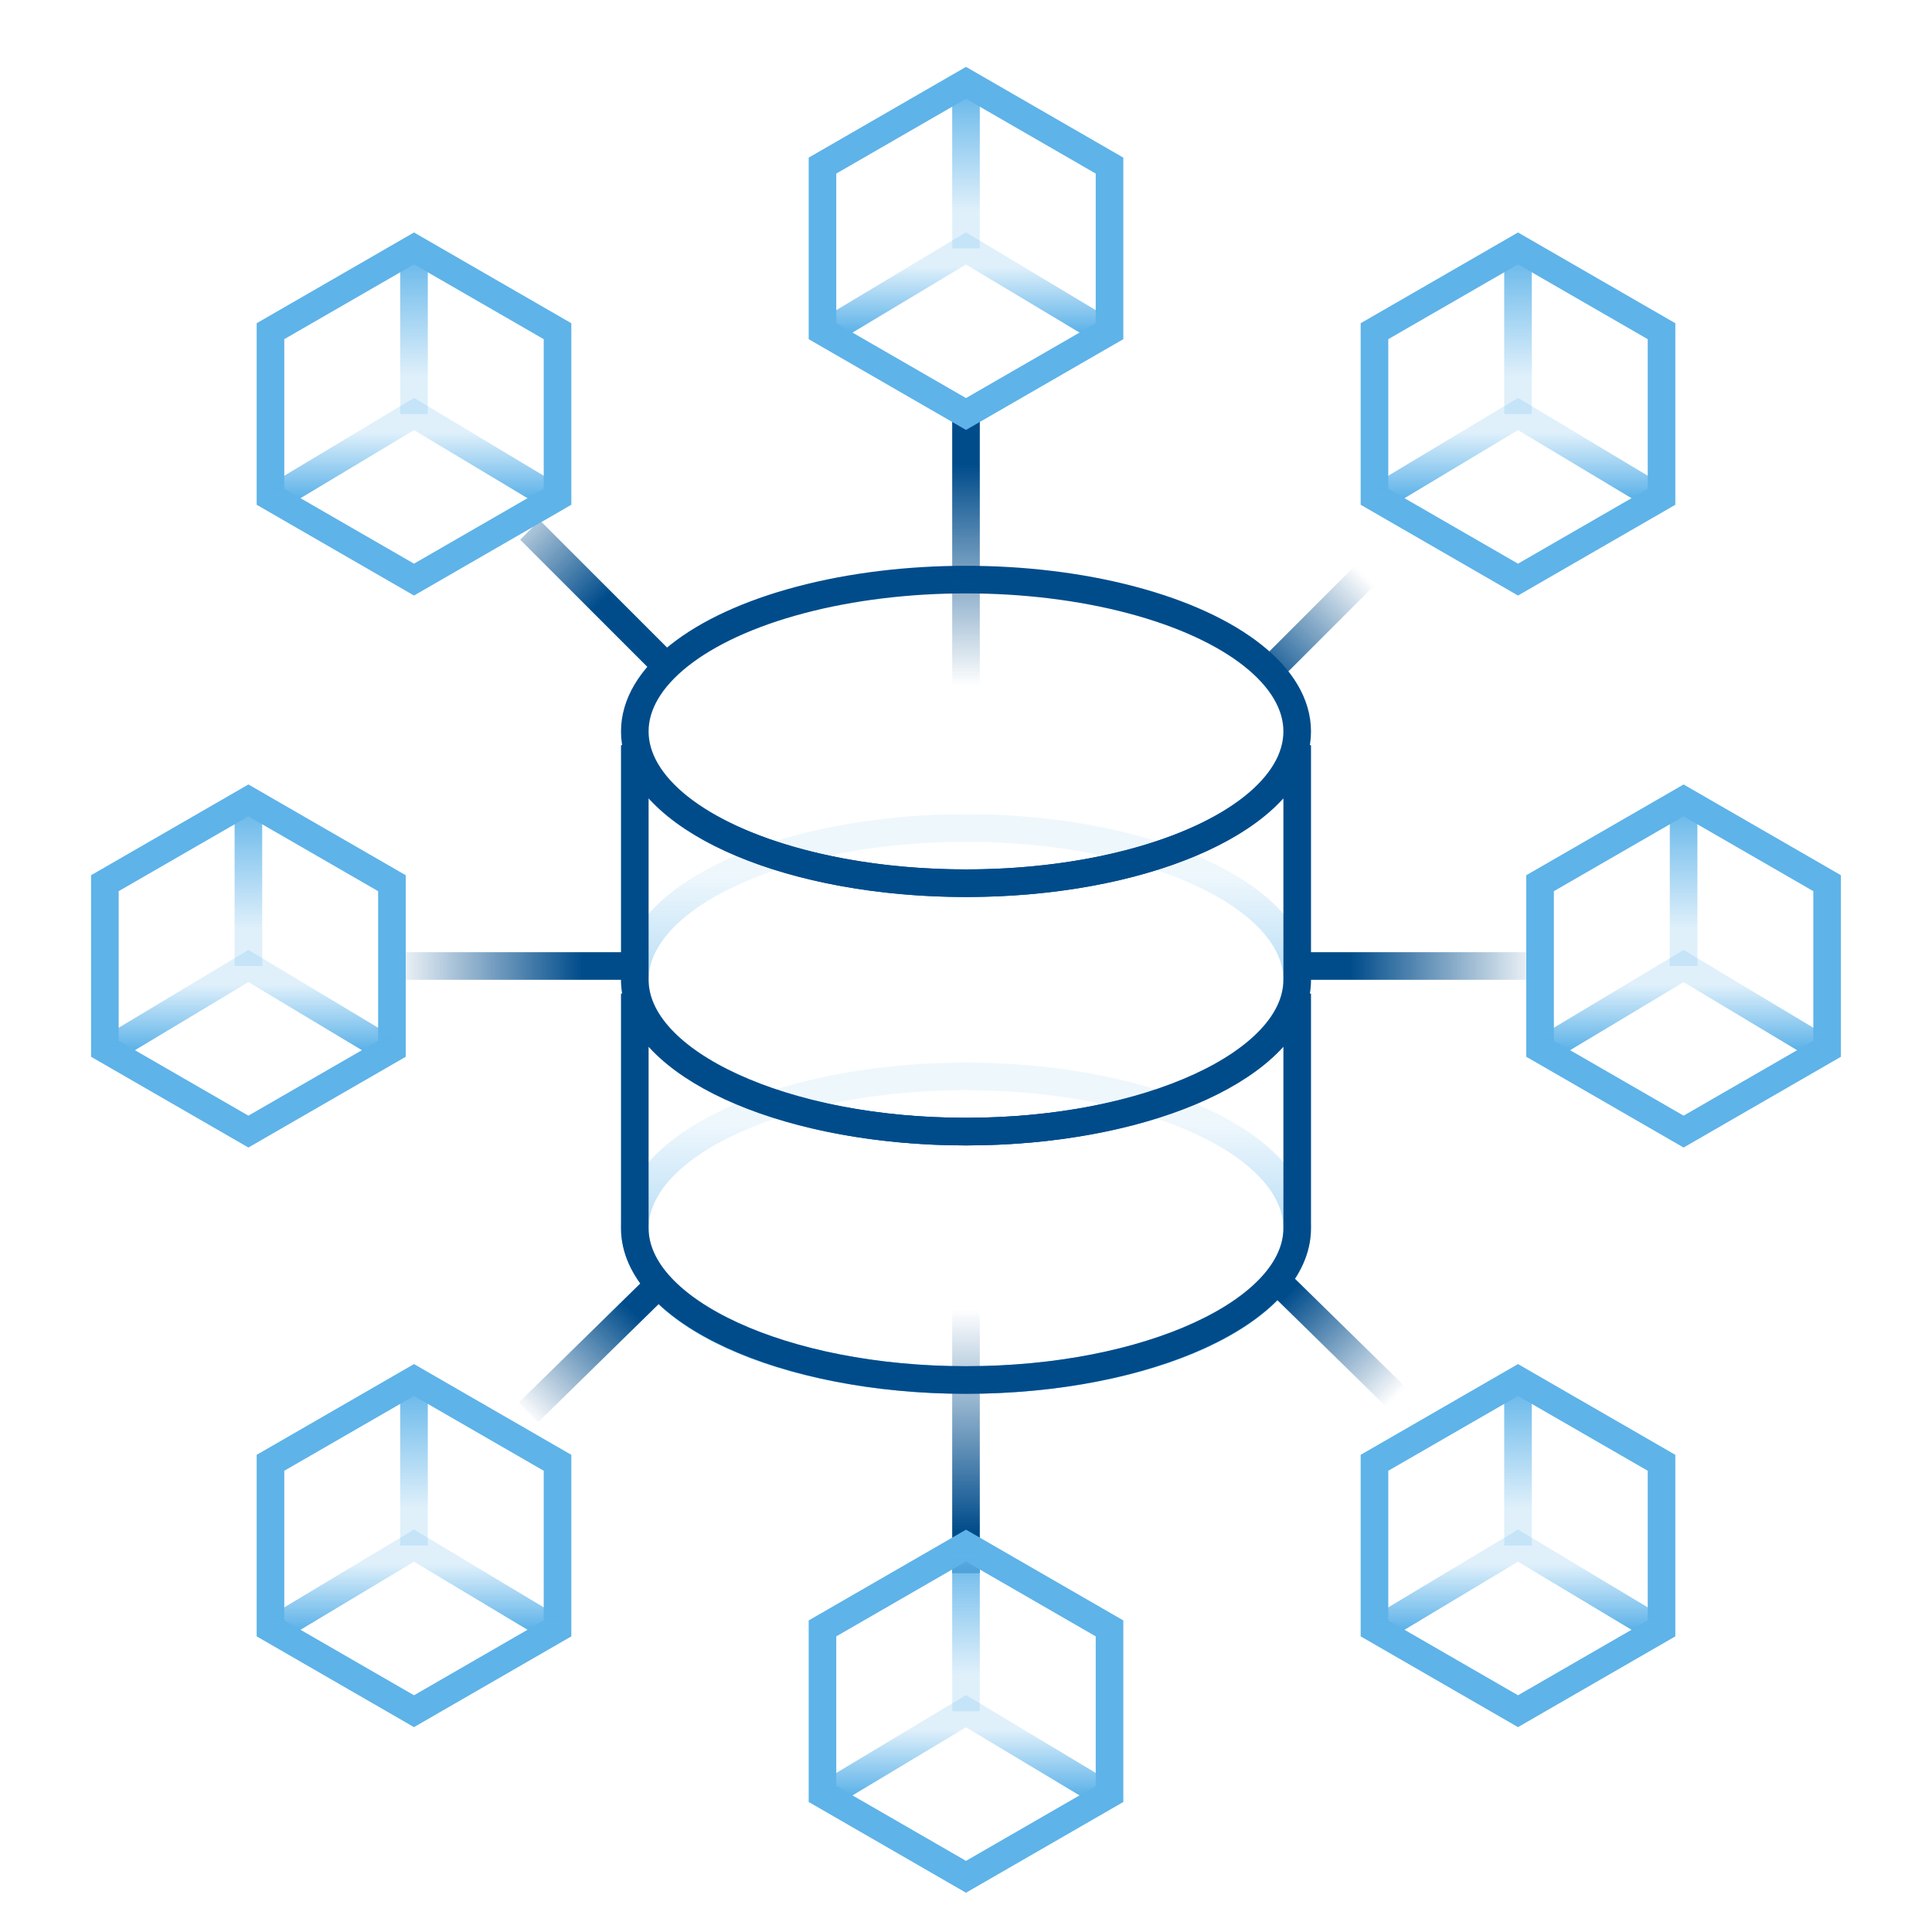 <?xml version="1.0" encoding="UTF-8"?>
<!-- Generator: Adobe Illustrator 27.8.1, SVG Export Plug-In . SVG Version: 6.00 Build 0)  -->
<svg xmlns="http://www.w3.org/2000/svg" xmlns:xlink="http://www.w3.org/1999/xlink" version="1.1" id="Layer_1" x="0px" y="0px" viewBox="0 0 70 70" style="enable-background:new 0 0 70 70;" xml:space="preserve">
<style type="text/css">
	.st0{fill:none;}
	.st1{fill:none;stroke:url(#Oval-Copy-38_00000153698389921576822070000004451973038311376262_);}
	.st2{fill:none;stroke:url(#Oval-Copy-39_00000062194205063000221170000009494147135998781103_);}
	.st3{fill:none;stroke:#004C8B;}
	.st4{fill:none;stroke:#5EB3E9;}
	.st5{fill:none;stroke:url(#Path-12_00000088814235137387516170000008974198581643659670_);}
	.st6{fill:none;stroke:url(#Path-14_00000018922349582889144080000006486465242400221600_);}
	.st7{fill:none;stroke:url(#Path-12_00000153696461981018502360000003379114375753638303_);}
	.st8{fill:none;stroke:url(#Path-14_00000097489918187229119190000010289749250273617292_);}
	.st9{fill:none;stroke:url(#Path-14_00000052091629787990393010000001577507920582264228_);}
	.st10{fill:none;stroke:url(#Path-14-Copy_00000013161894877073106740000008926065245759890347_);}
	.st11{fill:none;stroke:url(#Path-14_00000054234777295583117920000017849543228369247901_);}
	.st12{fill:none;stroke:url(#Path-14-Copy_00000140693530067067712880000003358702850442575277_);}
	.st13{fill:none;stroke:url(#Path-14-Copy_00000054959189639313479350000011724801391513306265_);}
	.st14{fill:none;stroke:url(#Path-14-Copy-3_00000075867025638407235820000007173400755474191782_);}
	.st15{fill:none;stroke:url(#Path-14-Copy-4_00000100356337955092377330000013118647926394988435_);}
	.st16{fill:none;stroke:url(#Path-14-Copy_00000013881894089561493680000007161706653341473664_);}
	.st17{fill:none;stroke:url(#Path-12_00000055681542808743327330000002073214789524992131_);}
	.st18{fill:none;stroke:url(#Path-14_00000031203476476062325220000012454289970253133241_);}
	.st19{fill:none;stroke:url(#Path-12_00000138536280484200373270000001803291482293783170_);}
	.st20{fill:none;stroke:url(#Path-14_00000121976009148367090390000014323807852823141279_);}
	.st21{fill:none;stroke:url(#Path-12_00000020374406472638371240000011587456709505915015_);}
	.st22{fill:none;stroke:url(#Path-14_00000085957443313519317910000011409517696723944347_);}
	.st23{fill:none;stroke:url(#Path-12_00000063592228229232874410000012305442816606205339_);}
	.st24{fill:none;stroke:url(#Path-14_00000134228410543135466390000008184801724224513701_);}
	.st25{fill:none;stroke:url(#Path-12_00000100382640070304953590000002932284684155402377_);}
	.st26{fill:none;stroke:url(#Path-14_00000162352406612992317260000007229229594135276968_);}
	.st27{fill:none;stroke:url(#Path-12_00000169548867350367179260000006734325284121483659_);}
	.st28{fill:none;stroke:url(#Path-14_00000181076499799241738950000002655610684535794832_);}
</style>
<g id="Group-4">
	<rect id="Rectangle" y="0" class="st0" width="70" height="70"></rect>
	
		<linearGradient id="Oval-Copy-38_00000053540006708777111580000018170292800157715595_" gradientUnits="userSpaceOnUse" x1="-4991.458" y1="1197.337" x2="-4991.458" y2="1198.306" gradientTransform="matrix(24 0 0 -11 119830 13212.992)">
		<stop offset="0" style="stop-color:#5EB3E9"></stop>
		<stop offset="1" style="stop-color:#5EB3E9;stop-opacity:0.1"></stop>
	</linearGradient>
	
		<ellipse id="Oval-Copy-38" style="fill:none;stroke:url(#Oval-Copy-38_00000053540006708777111580000018170292800157715595_);" cx="35" cy="35.5" rx="12" ry="5.5"></ellipse>
	
		<linearGradient id="Oval-Copy-39_00000009571011666071863590000005419105715486664382_" gradientUnits="userSpaceOnUse" x1="-4991.458" y1="1197.337" x2="-4991.458" y2="1198.306" gradientTransform="matrix(24 0 0 -11 119830 13221.992)">
		<stop offset="0" style="stop-color:#5EB3E9"></stop>
		<stop offset="1" style="stop-color:#5EB3E9;stop-opacity:0.1"></stop>
	</linearGradient>
	
		<ellipse id="Oval-Copy-39" style="fill:none;stroke:url(#Oval-Copy-39_00000009571011666071863590000005419105715486664382_);" cx="35" cy="44.5" rx="12" ry="5.5"></ellipse>
	<path id="Combined-Shape" class="st3" d="M47,27v8.5c0,3-5.4,5.5-12,5.5s-12-2.5-12-5.5l0,0V27l0,0l0,0c0.6,2.8,5.7,5,12,5   S46.4,29.8,47,27L47,27L47,27z"></path>
	<path id="Combined-Shape-Copy" class="st3" d="M47,36v8.5c0,3-5.4,5.5-12,5.5s-12-2.5-12-5.5l0,0V36l0,0l0,0c0.6,2.8,5.7,5,12,5   S46.4,38.8,47,36L47,36L47,36z"></path>
	<ellipse id="Oval" class="st3" cx="35" cy="26.5" rx="12" ry="5.5"></ellipse>
	<g id="Group-Copy-4" transform="translate(49, 9)">
		<polygon id="Polygon" class="st4" points="6,0 11.2,3 11.2,9 6,12 0.8,9 0.8,3   "></polygon>
		
			<linearGradient id="Path-12_00000065073292480446113100000000476988103927019405_" gradientUnits="userSpaceOnUse" x1="-4736.6" y1="888.626" x2="-4736.6" y2="887.848" gradientTransform="matrix(10 0 0 -3 47372 2672.543)">
			<stop offset="0" style="stop-color:#5EB3E9;stop-opacity:0.2"></stop>
			<stop offset="1" style="stop-color:#5EB3E9"></stop>
		</linearGradient>
		<polyline id="Path-12" style="fill:none;stroke:url(#Path-12_00000065073292480446113100000000476988103927019405_);" points="    1,9 6,6 11,9   "></polyline>
		
			<linearGradient id="Path-14_00000115504083702861128100000000011102685246905739_" gradientUnits="userSpaceOnUse" x1="-49" y1="1508.626" x2="-49" y2="1507.848" gradientTransform="matrix(1 0 0 6 55 -9047.087)">
			<stop offset="0" style="stop-color:#5EB3E9;stop-opacity:0.2"></stop>
			<stop offset="1" style="stop-color:#5EB3E9"></stop>
		</linearGradient>
		
			<line id="Path-14" style="fill:none;stroke:url(#Path-14_00000115504083702861128100000000011102685246905739_);" x1="6" y1="6" x2="6" y2="0"></line>
	</g>
	<g id="Group-Copy-6" transform="translate(9, 50)">
		<polygon id="Polygon_00000007416515258700566110000004420021342160152756_" class="st4" points="6,0 11.2,3 11.2,9 6,12 0.8,9     0.8,3   "></polygon>
		
			<linearGradient id="Path-12_00000040539907809375240000000008582462248011996299_" gradientUnits="userSpaceOnUse" x1="-4696.6" y1="847.626" x2="-4696.6" y2="846.848" gradientTransform="matrix(10 0 0 -3 46972 2549.543)">
			<stop offset="0" style="stop-color:#5EB3E9;stop-opacity:0.2"></stop>
			<stop offset="1" style="stop-color:#5EB3E9"></stop>
		</linearGradient>
		
			<polyline id="Path-12_00000147216921442511669910000005524200887985037702_" style="fill:none;stroke:url(#Path-12_00000040539907809375240000000008582462248011996299_);" points="    1,9 6,6 11,9   "></polyline>
		
			<linearGradient id="Path-14_00000172398668804330626290000014175341900771547821_" gradientUnits="userSpaceOnUse" x1="-9" y1="1467.626" x2="-9" y2="1466.848" gradientTransform="matrix(1 0 0 6 15 -8801.087)">
			<stop offset="0" style="stop-color:#5EB3E9;stop-opacity:0.2"></stop>
			<stop offset="1" style="stop-color:#5EB3E9"></stop>
		</linearGradient>
		
			<line id="Path-14_00000080927272334989340880000015431883151380355209_" style="fill:none;stroke:url(#Path-14_00000172398668804330626290000014175341900771547821_);" x1="6" y1="6" x2="6" y2="0"></line>
	</g>
	<g id="Group-2" transform="translate(34, 15)">
		
			<linearGradient id="Path-14_00000040538921474113081610000003226223384702367877_" gradientUnits="userSpaceOnUse" x1="-34" y1="1176.008" x2="-34" y2="1175.23" gradientTransform="matrix(1 0 0 -10.338 35 12159.305)">
			<stop offset="0" style="stop-color:#004C8B"></stop>
			<stop offset="1" style="stop-color:#004C8B;stop-opacity:0"></stop>
		</linearGradient>
		
			<line id="Path-14_00000155849754971398576660000000680958413208012964_" style="fill:none;stroke:url(#Path-14_00000040538921474113081610000003226223384702367877_);" x1="1" y1="0" x2="1" y2="10.3"></line>
		
			<linearGradient id="Path-14-Copy_00000137852197233609801470000017203977455989123483_" gradientUnits="userSpaceOnUse" x1="-10452" y1="1415.911" x2="-10452" y2="1415.132" gradientTransform="matrix(-1 0 0 10.338 -10451 -14597.307)">
			<stop offset="0" style="stop-color:#004C8B"></stop>
			<stop offset="1" style="stop-color:#004C8B;stop-opacity:0"></stop>
		</linearGradient>
		
			<line id="Path-14-Copy" style="fill:none;stroke:url(#Path-14-Copy_00000137852197233609801470000017203977455989123483_);" x1="1" y1="42" x2="1" y2="31.7"></line>
	</g>
	
		<linearGradient id="Path-14_00000101811015160574865570000007465149517941208494_" gradientUnits="userSpaceOnUse" x1="-3969" y1="732.182" x2="-3969" y2="731.403" gradientTransform="matrix(1.836970e-16 1 -9 1.653273e-15 6638.63 4004)">
		<stop offset="0" style="stop-color:#004C8B"></stop>
		<stop offset="1" style="stop-color:#004C8B;stop-opacity:0"></stop>
	</linearGradient>
	
		<line id="Path-14_00000152229981052568309350000012829071526211855791_" style="fill:none;stroke:url(#Path-14_00000101811015160574865570000007465149517941208494_);" x1="47" y1="35" x2="56" y2="35"></line>
	
		<linearGradient id="Path-14-Copy_00000132795800410060557860000014172459708428931226_" gradientUnits="userSpaceOnUse" x1="-6449" y1="1889.737" x2="-6449" y2="1888.959" gradientTransform="matrix(-3.061617e-16 -1 9 -2.755455e-15 -16986.631 -6414)">
		<stop offset="0" style="stop-color:#004C8B"></stop>
		<stop offset="1" style="stop-color:#004C8B;stop-opacity:0"></stop>
	</linearGradient>
	
		<line id="Path-14-Copy_00000010312595457154689690000008567897150484036242_" style="fill:none;stroke:url(#Path-14-Copy_00000132795800410060557860000014172459708428931226_);" x1="23" y1="35" x2="14" y2="35"></line>
	
		<linearGradient id="Path-14-Copy_00000099630693840415654490000018012646491685679016_" gradientUnits="userSpaceOnUse" x1="102493" y1="1964.139" x2="102493" y2="1963.36" gradientTransform="matrix(1.842593e-02 -1.842593e-02 4.937 4.937 -11561.721 -7784.645)">
		<stop offset="0" style="stop-color:#004C8B"></stop>
		<stop offset="1" style="stop-color:#004C8B;stop-opacity:0"></stop>
	</linearGradient>
	
		<line id="Path-14-Copy_00000017508015934892964800000016357295886936820370_" style="fill:none;stroke:url(#Path-14-Copy_00000099630693840415654490000018012646491685679016_);" x1="24.1" y1="24.1" x2="19.2" y2="19.2"></line>
	
		<g id="Group-3" transform="translate(35.146, 48.674) scale(1, -1) translate(-35.146, -48.674) translate(18.146, 45.174)">
		
			<linearGradient id="Path-14-Copy-3_00000005229500298746214740000002944595917869056658_" gradientUnits="userSpaceOnUse" x1="169771.328" y1="-1660.781" x2="169771.328" y2="-1660.003" gradientTransform="matrix(1.842593e-02 -1.842593e-02 -4.937 -4.937 -11321.97 -5065.591)">
			<stop offset="0" style="stop-color:#004C8B"></stop>
			<stop offset="1" style="stop-color:#004C8B;stop-opacity:0"></stop>
		</linearGradient>
		
			<line id="Path-14-Copy-3" style="fill:none;stroke:url(#Path-14-Copy-3_00000005229500298746214740000002944595917869056658_);" x1="6" y1="5.9" x2="1" y2="1"></line>
		
			<linearGradient id="Path-14-Copy-4_00000176038389096224738310000015601344354799572411_" gradientUnits="userSpaceOnUse" x1="-112928.148" y1="-605.606" x2="-112928.148" y2="-604.828" gradientTransform="matrix(-1.842593e-02 -1.842593e-02 4.937 -4.937 937.97 -5065.591)">
			<stop offset="0" style="stop-color:#004C8B"></stop>
			<stop offset="1" style="stop-color:#004C8B;stop-opacity:0"></stop>
		</linearGradient>
		
			<line id="Path-14-Copy-4" style="fill:none;stroke:url(#Path-14-Copy-4_00000176038389096224738310000015601344354799572411_);" x1="28" y1="5.9" x2="33" y2="1"></line>
	</g>
	
		<linearGradient id="Path-14-Copy_00000027588695352512152070000003916254102999692192_" gradientUnits="userSpaceOnUse" x1="-180206.469" y1="908.964" x2="-180206.469" y2="908.186" gradientTransform="matrix(-1.842593e-02 -1.842593e-02 -4.937 4.937 1214.014 -7784.645)">
		<stop offset="0" style="stop-color:#004C8B"></stop>
		<stop offset="1" style="stop-color:#004C8B;stop-opacity:0"></stop>
	</linearGradient>
	
		<line id="Path-14-Copy_00000131353562921592177260000001653491817314083470_" style="fill:none;stroke:url(#Path-14-Copy_00000027588695352512152070000003916254102999692192_);" x1="46.2" y1="24.1" x2="51.1" y2="19.2"></line>
	
		<g id="Path-14-Copy-2" transform="translate(35, 51.5) rotate(-180) translate(-35, -51.5) translate(34.5, 46)">
	</g>
	<g id="Group" transform="translate(29, 3)">
		<polygon id="Polygon_00000128461359161851132540000001448689421958057108_" class="st4" points="6,0 11.2,3 11.2,9 6,12 0.8,9     0.8,3   "></polygon>
		
			<linearGradient id="Path-12_00000092456940888120201960000008764263424452327570_" gradientUnits="userSpaceOnUse" x1="-4716.6" y1="894.626" x2="-4716.6" y2="893.848" gradientTransform="matrix(10 0 0 -3 47172 2690.543)">
			<stop offset="0" style="stop-color:#5EB3E9;stop-opacity:0.2"></stop>
			<stop offset="1" style="stop-color:#5EB3E9"></stop>
		</linearGradient>
		
			<polyline id="Path-12_00000142152494220928342000000005404471760192626109_" style="fill:none;stroke:url(#Path-12_00000092456940888120201960000008764263424452327570_);" points="    1,9 6,6 11,9   "></polyline>
		
			<linearGradient id="Path-14_00000050662471761263378300000001357498698655711392_" gradientUnits="userSpaceOnUse" x1="-29" y1="1514.626" x2="-29" y2="1513.848" gradientTransform="matrix(1 0 0 6 35 -9083.087)">
			<stop offset="0" style="stop-color:#5EB3E9;stop-opacity:0.2"></stop>
			<stop offset="1" style="stop-color:#5EB3E9"></stop>
		</linearGradient>
		
			<line id="Path-14_00000154408861795495904730000017495649601889384864_" style="fill:none;stroke:url(#Path-14_00000050662471761263378300000001357498698655711392_);" x1="6" y1="6" x2="6" y2="0"></line>
	</g>
	<g id="Group-Copy" transform="translate(29, 56)">
		<polygon id="Polygon_00000013161825145207641390000006975642035983285678_" class="st4" points="6,0 11.2,3 11.2,9 6,12 0.8,9     0.8,3   "></polygon>
		
			<linearGradient id="Path-12_00000060025769800818920260000001649820888541341351_" gradientUnits="userSpaceOnUse" x1="-4716.6" y1="841.626" x2="-4716.6" y2="840.848" gradientTransform="matrix(10 0 0 -3 47172 2531.543)">
			<stop offset="0" style="stop-color:#5EB3E9;stop-opacity:0.2"></stop>
			<stop offset="1" style="stop-color:#5EB3E9"></stop>
		</linearGradient>
		
			<polyline id="Path-12_00000070839543410138696330000002319588864704925575_" style="fill:none;stroke:url(#Path-12_00000060025769800818920260000001649820888541341351_);" points="    1,9 6,6 11,9   "></polyline>
		
			<linearGradient id="Path-14_00000002385213135633699510000011612476469377179817_" gradientUnits="userSpaceOnUse" x1="-29" y1="1461.626" x2="-29" y2="1460.848" gradientTransform="matrix(1 0 0 6 35 -8765.087)">
			<stop offset="0" style="stop-color:#5EB3E9;stop-opacity:0.2"></stop>
			<stop offset="1" style="stop-color:#5EB3E9"></stop>
		</linearGradient>
		
			<line id="Path-14_00000171710751587126230990000004573209191247664257_" style="fill:none;stroke:url(#Path-14_00000002385213135633699510000011612476469377179817_);" x1="6" y1="6" x2="6" y2="0"></line>
	</g>
	<g id="Group-Copy-2" transform="translate(3, 29)">
		<polygon id="Polygon_00000100341498074570666210000002986169957844623290_" class="st4" points="6,0 11.2,3 11.2,9 6,12 0.8,9     0.8,3   "></polygon>
		
			<linearGradient id="Path-12_00000012472807944252772420000014477108893915684742_" gradientUnits="userSpaceOnUse" x1="-4690.6" y1="868.626" x2="-4690.6" y2="867.848" gradientTransform="matrix(10 0 0 -3 46912 2612.543)">
			<stop offset="0" style="stop-color:#5EB3E9;stop-opacity:0.2"></stop>
			<stop offset="1" style="stop-color:#5EB3E9"></stop>
		</linearGradient>
		
			<polyline id="Path-12_00000005973359968284234340000014319245829347406261_" style="fill:none;stroke:url(#Path-12_00000012472807944252772420000014477108893915684742_);" points="    1,9 6,6 11,9   "></polyline>
		
			<linearGradient id="Path-14_00000027602789418764262810000011184232733986278037_" gradientUnits="userSpaceOnUse" x1="-3" y1="1488.626" x2="-3" y2="1487.848" gradientTransform="matrix(1 0 0 6 9 -8927.087)">
			<stop offset="0" style="stop-color:#5EB3E9;stop-opacity:0.2"></stop>
			<stop offset="1" style="stop-color:#5EB3E9"></stop>
		</linearGradient>
		
			<line id="Path-14_00000096057750965278909980000001437722503512741786_" style="fill:none;stroke:url(#Path-14_00000027602789418764262810000011184232733986278037_);" x1="6" y1="6" x2="6" y2="0"></line>
	</g>
	<g id="Group-Copy-3" transform="translate(55, 29)">
		<polygon id="Polygon_00000134209719656871002600000012368580713852245637_" class="st4" points="6,0 11.2,3 11.2,9 6,12 0.8,9     0.8,3   "></polygon>
		
			<linearGradient id="Path-12_00000089566940938006578990000016922349782191628688_" gradientUnits="userSpaceOnUse" x1="-4742.6" y1="868.626" x2="-4742.6" y2="867.848" gradientTransform="matrix(10 0 0 -3 47432 2612.543)">
			<stop offset="0" style="stop-color:#5EB3E9;stop-opacity:0.2"></stop>
			<stop offset="1" style="stop-color:#5EB3E9"></stop>
		</linearGradient>
		
			<polyline id="Path-12_00000065048583527884032280000006260281775678018949_" style="fill:none;stroke:url(#Path-12_00000089566940938006578990000016922349782191628688_);" points="    1,9 6,6 11,9   "></polyline>
		
			<linearGradient id="Path-14_00000060025270557470648130000013108090313487006600_" gradientUnits="userSpaceOnUse" x1="-55" y1="1488.626" x2="-55" y2="1487.848" gradientTransform="matrix(1 0 0 6 61 -8927.087)">
			<stop offset="0" style="stop-color:#5EB3E9;stop-opacity:0.2"></stop>
			<stop offset="1" style="stop-color:#5EB3E9"></stop>
		</linearGradient>
		
			<line id="Path-14_00000035496625523235872060000015340478151130018205_" style="fill:none;stroke:url(#Path-14_00000060025270557470648130000013108090313487006600_);" x1="6" y1="6" x2="6" y2="0"></line>
	</g>
	<g id="Group-Copy-7" transform="translate(9, 9)">
		<polygon id="Polygon_00000157298452707998860140000006856688154638800296_" class="st4" points="6,0 11.2,3 11.2,9 6,12 0.8,9     0.8,3   "></polygon>
		
			<linearGradient id="Path-12_00000067949366392224334560000017686726091392637569_" gradientUnits="userSpaceOnUse" x1="-4696.6" y1="888.626" x2="-4696.6" y2="887.848" gradientTransform="matrix(10 0 0 -3 46972 2672.543)">
			<stop offset="0" style="stop-color:#5EB3E9;stop-opacity:0.2"></stop>
			<stop offset="1" style="stop-color:#5EB3E9"></stop>
		</linearGradient>
		
			<polyline id="Path-12_00000134216549141543807370000015713016627379195538_" style="fill:none;stroke:url(#Path-12_00000067949366392224334560000017686726091392637569_);" points="    1,9 6,6 11,9   "></polyline>
		
			<linearGradient id="Path-14_00000095315140390369114370000003682307684252309413_" gradientUnits="userSpaceOnUse" x1="-9" y1="1508.626" x2="-9" y2="1507.848" gradientTransform="matrix(1 0 0 6 15 -9047.087)">
			<stop offset="0" style="stop-color:#5EB3E9;stop-opacity:0.2"></stop>
			<stop offset="1" style="stop-color:#5EB3E9"></stop>
		</linearGradient>
		
			<line id="Path-14_00000134947604239957448230000010082727859587922364_" style="fill:none;stroke:url(#Path-14_00000095315140390369114370000003682307684252309413_);" x1="6" y1="6" x2="6" y2="0"></line>
	</g>
	<g id="Group-Copy-5" transform="translate(49, 50)">
		<polygon id="Polygon_00000018916602709093645730000015574041180178774450_" class="st4" points="6,0 11.2,3 11.2,9 6,12 0.8,9     0.8,3   "></polygon>
		
			<linearGradient id="Path-12_00000094582215930498050270000004814745490151328673_" gradientUnits="userSpaceOnUse" x1="-4736.6" y1="847.626" x2="-4736.6" y2="846.848" gradientTransform="matrix(10 0 0 -3 47372 2549.543)">
			<stop offset="0" style="stop-color:#5EB3E9;stop-opacity:0.2"></stop>
			<stop offset="1" style="stop-color:#5EB3E9"></stop>
		</linearGradient>
		
			<polyline id="Path-12_00000158741647932864156970000004861044775354973323_" style="fill:none;stroke:url(#Path-12_00000094582215930498050270000004814745490151328673_);" points="    1,9 6,6 11,9   "></polyline>
		
			<linearGradient id="Path-14_00000155830231121635054680000013630787360439182998_" gradientUnits="userSpaceOnUse" x1="-49" y1="1467.626" x2="-49" y2="1466.848" gradientTransform="matrix(1 0 0 6 55 -8801.087)">
			<stop offset="0" style="stop-color:#5EB3E9;stop-opacity:0.2"></stop>
			<stop offset="1" style="stop-color:#5EB3E9"></stop>
		</linearGradient>
		
			<line id="Path-14_00000084530038774162595470000005628991549151413933_" style="fill:none;stroke:url(#Path-14_00000155830231121635054680000013630787360439182998_);" x1="6" y1="6" x2="6" y2="0"></line>
	</g>
</g>
</svg>
